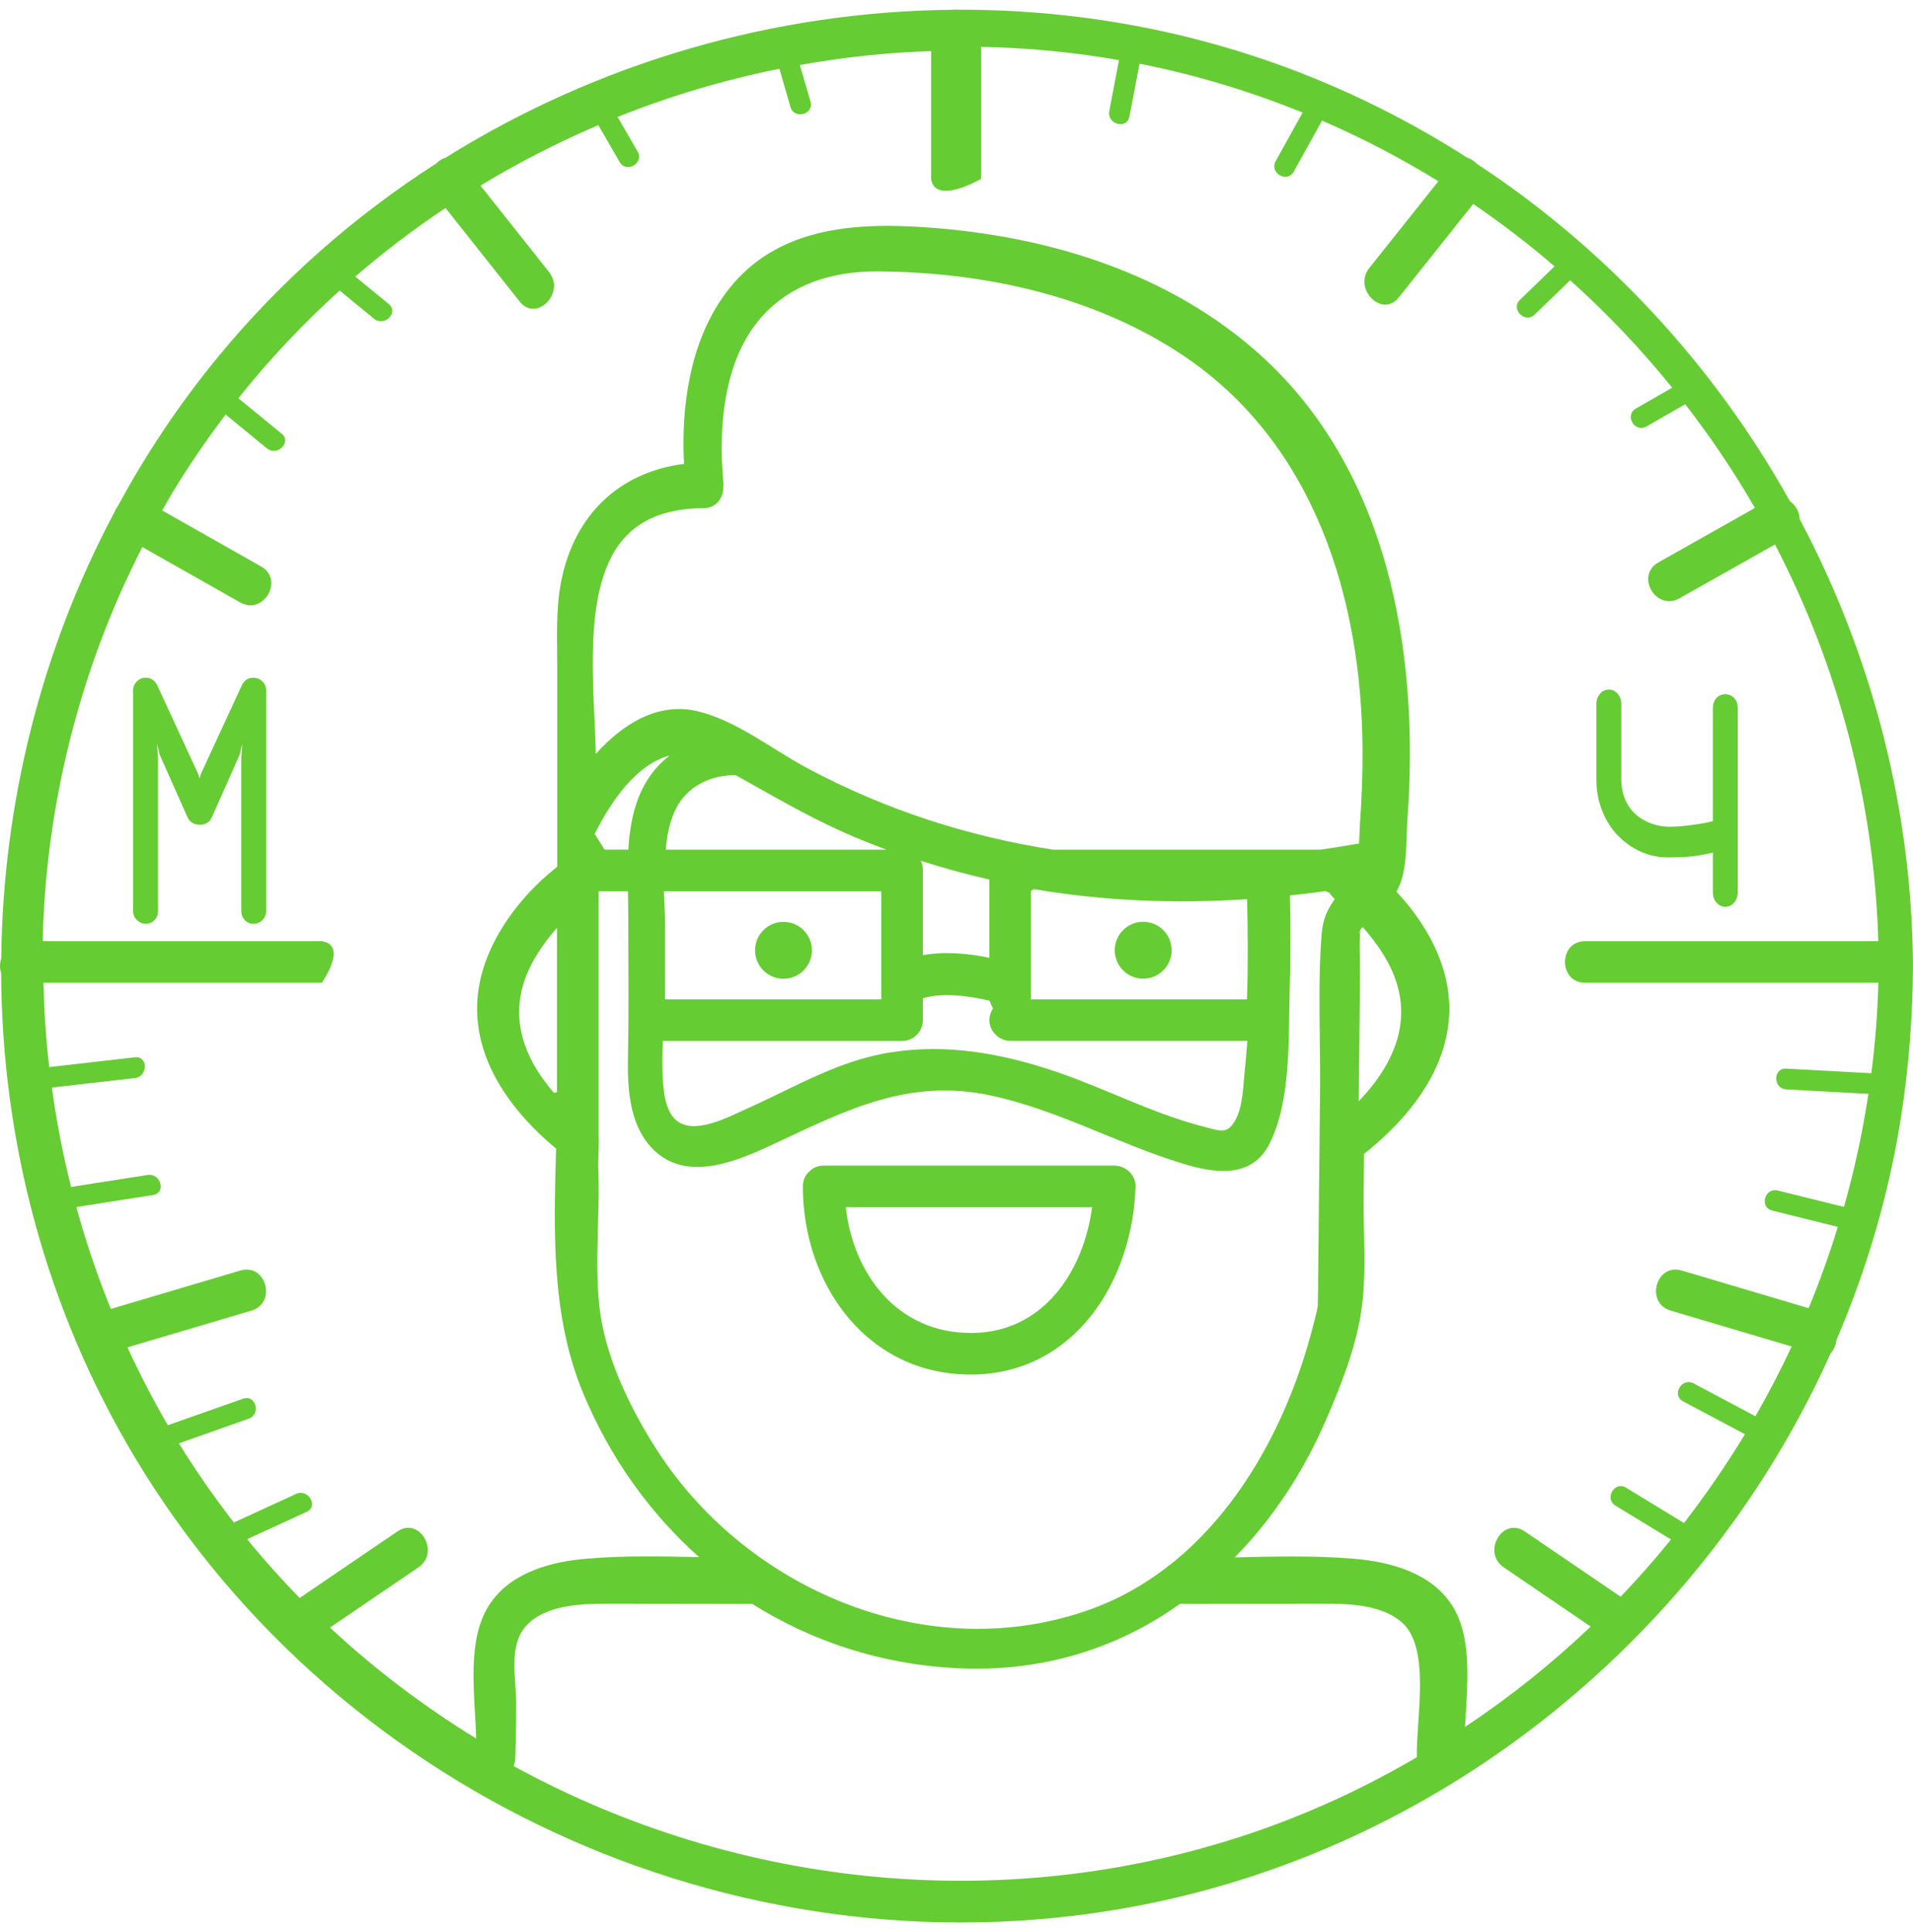 <?xml version="1.0" encoding="UTF-8"?> <svg xmlns="http://www.w3.org/2000/svg" width="199" height="201" viewBox="0 0 199 201" fill="none"> <path d="M26.37 70.503C26.05 70.503 25.782 70.59 25.575 70.754C25.367 70.918 25.211 71.143 25.099 71.42L20.921 80.462L20.757 80.981L20.592 80.462L16.415 71.42C16.302 71.152 16.146 70.936 15.939 70.763C15.731 70.589 15.472 70.503 15.143 70.503C14.797 70.503 14.494 70.633 14.235 70.892C13.975 71.152 13.846 71.455 13.846 71.801V94.755C13.846 95.136 13.975 95.447 14.235 95.707C14.494 95.966 14.797 96.096 15.143 96.096C15.532 96.096 15.844 95.966 16.086 95.707C16.328 95.447 16.441 95.127 16.441 94.755V78.844L16.337 77.364L16.605 78.498L19.503 85.013C19.615 85.263 19.779 85.454 20.004 85.592C20.229 85.722 20.437 85.791 20.636 85.791H20.904C21.111 85.791 21.328 85.731 21.544 85.601C21.76 85.471 21.924 85.281 22.037 85.021L24.934 78.506L25.203 77.373L25.099 78.852V94.764C25.099 95.144 25.22 95.456 25.453 95.715C25.696 95.975 26.007 96.105 26.396 96.105C26.742 96.105 27.045 95.975 27.304 95.715C27.564 95.456 27.694 95.136 27.694 94.764V71.809C27.694 71.463 27.564 71.16 27.304 70.901C27.045 70.641 26.742 70.512 26.396 70.512L26.37 70.503Z" fill="#66CC33"></path> <path d="M168.327 86.942C169.01 87.652 169.797 88.205 170.688 88.603C171.579 89.001 172.522 89.2 173.499 89.2C174.053 89.2 174.701 89.183 175.445 89.14C176.189 89.097 177.106 88.949 178.179 88.698V92.808C178.179 93.241 178.3 93.596 178.55 93.89C178.801 94.184 179.104 94.331 179.459 94.331C179.839 94.331 180.159 94.184 180.401 93.89C180.644 93.596 180.773 93.232 180.773 92.808V73.704C180.773 73.246 180.652 72.891 180.401 72.623C180.151 72.355 179.839 72.225 179.459 72.225C179.095 72.225 178.793 72.355 178.55 72.623C178.308 72.891 178.179 73.254 178.179 73.704V85.428C177.469 85.601 176.708 85.739 175.878 85.843C175.056 85.947 174.321 86.008 173.689 86.008C173.058 86.008 172.435 85.904 171.838 85.696C171.242 85.489 170.697 85.186 170.221 84.779C169.745 84.372 169.365 83.853 169.079 83.222C168.802 82.59 168.655 81.855 168.655 81.015V73.228C168.655 72.822 168.534 72.476 168.283 72.181C168.033 71.887 167.73 71.74 167.375 71.74C166.995 71.74 166.675 71.887 166.432 72.181C166.19 72.476 166.061 72.822 166.061 73.228V81.024C166.061 82.253 166.268 83.369 166.675 84.372C167.081 85.376 167.626 86.233 168.309 86.942H168.327Z" fill="#66CC33"></path> <path d="M197.778 116.048C198.574 110.891 198.972 105.708 198.998 100.491C198.894 83.991 194.69 68.089 187.217 54.012C187.2 53.276 186.793 52.549 186.188 52.125C178.351 38.092 167.228 25.979 153.64 17.049C153.363 16.755 153.017 16.53 152.654 16.418C146.746 12.637 140.397 9.444 133.659 6.961C122.631 2.903 111.11 0.974 99.658 1.008C99.476 0.991 99.295 0.991 99.113 1.017C80.516 1.181 62.128 6.537 46.342 16.409C45.987 16.513 45.659 16.721 45.382 17.006C36.888 22.457 29.164 29.223 22.616 37.209C18.638 42.054 15.187 47.237 12.254 52.653C12.125 52.835 12.004 53.025 11.926 53.242C4.271 67.604 0.301 83.619 0.128 99.704C-0.037 100.197 -0.045 100.751 0.119 101.244C0.197 118.739 4.79 136.251 14.097 151.729C35.599 187.48 78.19 206.255 119.085 198.122C150.777 191.823 177.461 169.717 190.435 140.784C190.772 140.412 190.98 139.919 191.032 139.409C194.215 132.002 196.524 124.172 197.778 116.048V116.048ZM26.189 160.719C26.024 160.52 25.877 160.321 25.713 160.122C27.772 159.179 29.839 158.227 31.897 157.284C33.169 156.704 32.062 154.835 30.799 155.415C28.645 156.41 26.483 157.396 24.329 158.391C22.262 155.735 20.359 152.984 18.612 150.155C21.034 149.298 23.447 148.45 25.869 147.594C27.175 147.135 26.613 145.041 25.289 145.508C22.677 146.425 20.073 147.351 17.461 148.268C15.922 145.629 14.529 142.93 13.258 140.17C17.556 138.898 21.855 137.618 26.154 136.346C28.827 135.55 27.685 131.379 25.004 132.175C20.515 133.508 16.017 134.84 11.528 136.173C10.127 132.703 8.924 129.164 7.938 125.574C10.602 125.158 13.266 124.734 15.93 124.319C17.306 124.103 16.726 122.018 15.351 122.234C12.695 122.649 10.049 123.065 7.393 123.48C6.537 120.071 5.871 116.619 5.395 113.141C8.276 112.812 11.147 112.483 14.027 112.154C15.403 111.998 15.411 109.835 14.027 109.991C11.061 110.329 8.085 110.675 5.118 111.012C4.781 108.096 4.591 105.172 4.522 102.239H33.472C33.472 102.239 36.257 98.337 33.472 97.913H4.444C4.738 84.078 8.172 69.854 14.806 56.91C18.197 58.831 21.587 60.752 24.986 62.672C27.408 64.048 29.597 60.31 27.166 58.935C23.732 56.988 20.307 55.05 16.873 53.103C17.193 52.549 17.496 51.996 17.825 51.442C19.563 48.552 21.457 45.783 23.473 43.127C24.909 44.304 26.344 45.472 27.772 46.649C28.844 47.523 30.375 46 29.303 45.117C27.797 43.889 26.301 42.66 24.796 41.431C28.014 37.391 31.543 33.653 35.331 30.227C36.525 31.204 37.719 32.182 38.912 33.16C39.985 34.034 41.516 32.511 40.443 31.628C39.284 30.677 38.116 29.725 36.957 28.773C39.941 26.195 43.081 23.816 46.342 21.635C48.92 24.88 51.497 28.133 54.066 31.378C55.796 33.558 58.841 30.478 57.128 28.315C54.749 25.312 52.371 22.31 49.984 19.308C53.919 16.92 58.01 14.826 62.24 13.018C62.984 14.298 63.728 15.579 64.463 16.859C65.164 18.062 67.032 16.972 66.331 15.769C65.639 14.566 64.939 13.372 64.247 12.17C69.687 9.989 75.318 8.311 81.079 7.151C81.468 8.475 81.849 9.799 82.229 11.131C82.618 12.464 84.703 11.902 84.314 10.56L83.207 6.762C87.843 5.931 92.548 5.447 96.856 5.317V18.616C97.279 21.402 102.045 18.616 102.045 18.616V4.876C106.828 4.962 111.62 5.421 116.403 6.252C116.066 8.025 115.729 9.799 115.391 11.564C115.132 12.922 117.225 13.511 117.485 12.135C117.839 10.301 118.185 8.458 118.54 6.624C124.43 7.792 130.087 9.513 135.502 11.711C134.567 13.398 133.633 15.085 132.699 16.773C132.025 17.993 133.893 19.083 134.576 17.863L137.526 12.55C141.729 14.367 145.777 16.479 149.626 18.858C147.23 21.869 144.834 24.871 142.439 27.882C140.717 30.045 143.771 33.125 145.509 30.945C148.087 27.7 150.673 24.464 153.25 21.22C156.2 23.227 159.02 25.39 161.71 27.709C160.507 28.868 159.314 30.036 158.112 31.196C157.108 32.165 158.648 33.696 159.643 32.727C160.871 31.533 162.099 30.348 163.336 29.154C167.168 32.597 170.723 36.335 173.949 40.333C172.686 41.059 171.432 41.777 170.169 42.504C168.958 43.196 170.048 45.065 171.267 44.373C172.617 43.603 173.957 42.824 175.307 42.054C177.954 45.481 180.384 49.08 182.555 52.844C179.208 54.73 175.86 56.625 172.513 58.511C170.083 59.886 172.271 63.624 174.701 62.248C178.014 60.38 181.327 58.511 184.64 56.642C191.161 69.188 194.959 83.247 195.391 97.913H164.893C162.099 97.913 162.099 102.239 164.893 102.239H195.4C195.305 105.406 195.071 108.546 194.664 111.652L185.816 111.168C184.423 111.09 184.423 113.253 185.816 113.331C188.662 113.487 191.507 113.642 194.362 113.798C193.756 117.787 192.909 121.715 191.819 125.556C189.527 124.985 187.226 124.414 184.934 123.852C183.576 123.515 182.996 125.6 184.354 125.937C186.629 126.5 188.904 127.071 191.179 127.633C190.296 130.505 189.284 133.335 188.143 136.095C183.74 134.788 179.338 133.482 174.944 132.175C172.262 131.379 171.112 135.55 173.793 136.346C177.988 137.592 182.183 138.838 186.378 140.083C185.219 142.558 183.965 144.972 182.607 147.334C182.607 147.334 182.598 147.334 182.59 147.325C180.453 146.192 178.317 145.058 176.18 143.916C174.952 143.259 173.854 145.128 175.082 145.785C177.218 146.919 179.355 148.052 181.491 149.194C181.491 149.194 181.509 149.194 181.517 149.203C179.58 152.404 177.461 155.484 175.177 158.443C173.17 157.215 171.155 155.986 169.148 154.766C167.955 154.039 166.865 155.908 168.05 156.635C169.979 157.812 171.899 158.98 173.828 160.156C172.167 162.207 170.42 164.197 168.586 166.109C165.265 163.842 161.935 161.584 158.613 159.317C156.304 157.743 154.124 161.489 156.425 163.055C159.444 165.106 162.454 167.156 165.472 169.215C161.45 173.048 157.082 176.552 152.403 179.65C152.619 175.358 153.225 170.409 151.045 167C148.874 163.609 144.592 162.467 140.804 162.155C136.73 161.818 132.569 161.922 128.444 162.017C132.327 158.08 135.51 153.269 137.88 147.853C139.463 144.219 141.063 140.213 141.626 136.251C142.17 132.418 141.807 128.316 141.85 124.449L141.894 120.045C148.338 114.94 153.017 107.672 149.635 99.401C148.64 96.97 147.109 94.72 145.267 92.765C146.469 90.68 146.236 87.617 146.409 85.263C147.697 67.63 144.393 48.284 130.295 36.214C120.538 27.856 107.702 24.239 95.048 23.573C87.947 23.201 80.681 24.041 75.941 29.915C72.126 34.639 70.976 41.077 71.106 47.003C71.114 47.419 71.14 47.843 71.166 48.258C64.489 49.097 59.766 53.492 58.382 60.449C57.794 63.425 57.967 66.367 57.967 69.361V90.169C54.888 92.592 52.241 95.802 50.762 99.392C47.493 107.378 51.748 114.421 57.846 119.491C57.604 128.126 57.327 136.943 60.675 144.963C63.451 151.634 67.585 157.422 72.723 161.991C68.831 161.904 64.93 161.826 61.09 162.146C57.405 162.449 53.305 163.522 51.065 166.706C48.435 170.453 49.413 176.215 49.534 180.861C44.128 177.547 39.025 173.697 34.328 169.319C37.398 167.234 40.461 165.14 43.531 163.055C45.823 161.498 43.652 157.743 41.343 159.317C37.952 161.627 34.562 163.937 31.171 166.239C29.45 164.474 27.789 162.64 26.197 160.728L26.189 160.719ZM67.949 150.25C65.319 145.984 62.889 140.923 62.344 135.87C61.825 131.051 62.456 125.911 62.223 121.204L62.292 118.868C62.292 118.782 62.292 118.695 62.275 118.609V92.721H65.319C65.337 93.656 65.354 94.573 65.354 95.456C65.354 100.171 65.423 104.904 65.328 109.61C65.259 112.924 65.362 116.783 67.758 119.379C71.348 123.255 76.918 120.694 80.862 118.842C88.215 115.39 94.633 112.163 103.049 113.963C110.011 115.451 116.23 118.972 122.986 121.04C126.333 122.07 130.208 122.649 132.05 119.007C134.308 114.542 134.014 108.166 134.152 103.312C134.247 99.929 134.256 96.537 134.178 93.154C135.415 93.024 136.643 92.877 137.88 92.704L138.304 92.894C138.442 93.119 138.624 93.336 138.858 93.526C138.01 94.711 137.603 95.706 137.482 97.186C137.059 102.585 137.37 108.14 137.318 113.556C137.249 120.036 137.188 126.508 137.119 132.989C137.119 133.724 137.119 134.468 137.093 135.204C137.093 135.532 137.076 135.775 137.093 135.792C136.946 136.683 136.687 137.574 136.462 138.44C134.04 147.585 129.213 156.877 121.697 162.804C121.55 162.882 121.42 162.986 121.308 163.098C119.016 164.846 116.49 166.3 113.696 167.329C96.596 173.637 77.238 165.296 67.957 150.241L67.949 150.25ZM63.511 58.104C65.44 54.228 69.013 52.878 73.156 52.87C74.522 52.87 75.214 51.823 75.24 50.767C75.266 50.568 75.275 50.352 75.24 50.135C75.353 50.897 75.223 50.023 75.206 49.685C75.145 48.786 75.085 47.886 75.076 46.977C75.059 44.494 75.266 42.02 75.88 39.614C77.818 31.931 83.466 28.194 91.311 28.237C102.357 28.306 113.809 30.772 123.081 36.984C136.739 46.138 141.66 62.274 141.738 78.047C141.747 80.6 141.651 83.152 141.47 85.704C141.427 86.345 141.418 87.046 141.375 87.746C140.025 87.989 138.685 88.205 137.335 88.395H109.57C100.748 87.028 92.141 84.277 83.95 79.899C80.326 77.961 76.546 74.907 72.481 73.972C68.398 73.038 64.766 75.331 61.98 78.428C61.834 72.155 60.787 63.581 63.511 58.113V58.104ZM141.453 96.814C141.34 97.229 141.236 97.151 141.453 96.814V96.814ZM141.478 101.711C141.496 100.093 141.357 98.363 141.504 96.736C141.565 96.65 141.651 96.554 141.755 96.442C142.759 97.575 143.675 98.83 144.333 100.033C147.369 105.596 145.172 110.562 141.34 114.568L141.47 101.711H141.478ZM61.859 86.751C63.563 83.351 66.228 79.492 69.661 78.601C66.504 81.041 65.587 84.64 65.362 88.387H62.889L61.859 86.743V86.751ZM70.336 84.078C71.547 81.759 74.012 80.582 76.546 80.652C80.205 82.685 83.786 84.805 87.626 86.526C89.14 87.21 90.68 87.816 92.219 88.395H69.263C69.376 86.838 69.679 85.358 70.345 84.078H70.336ZM102.919 99.643C100.679 99.176 98.239 98.96 95.999 99.366V90.463C95.999 90.134 95.921 89.832 95.783 89.546C98.144 90.308 100.523 90.956 102.919 91.501V99.643ZM91.674 92.721V103.969H69.186V96.217C69.186 95.135 69.116 93.941 69.056 92.721H91.674V92.721ZM68.935 108.295H93.837C95.03 108.295 95.999 107.326 95.999 106.132V103.848C97.954 103.26 100.653 103.563 102.927 104.099L103.291 104.921C102.27 106.513 103.524 108.287 105.116 108.287H129.758C129.681 109.308 129.594 110.329 129.49 111.341C129.326 112.864 129.3 115.009 128.573 116.402C127.7 118.081 126.999 117.666 125.044 117.164C119.829 115.805 114.95 113.227 109.864 111.497C104.251 109.593 98.507 108.538 92.583 109.489C87.125 110.363 82.575 113.167 77.619 115.373C75.759 116.203 72.256 118.107 70.371 116.567C69.168 115.589 69.013 113.417 68.935 111.99C68.866 110.77 68.909 109.524 68.952 108.287L68.935 108.295ZM129.706 103.969H107.244V92.721L107.512 92.496C114.821 93.734 122.259 94.037 129.724 93.543C129.81 97.013 129.836 100.491 129.715 103.969H129.706ZM57.941 113.599L57.639 113.712C54.308 109.861 52.604 105.215 55.433 100.033C56.073 98.856 56.964 97.636 57.941 96.528V113.599V113.599ZM53.435 183.708C53.521 183.483 53.59 183.232 53.599 182.955C53.668 181.026 53.694 179.096 53.694 177.167C53.694 174.528 52.812 171.015 54.905 168.956C56.998 166.897 60.683 166.836 63.416 166.836C68.355 166.836 73.303 166.853 78.242 166.853C84.478 170.781 91.726 173.161 99.554 173.55C108.437 173.991 116.282 171.474 122.744 166.853C127.682 166.853 132.63 166.845 137.569 166.836C140.25 166.836 143.563 166.897 145.734 168.696C148.917 171.326 147.282 178.871 147.386 182.808C142.361 185.758 137.024 188.276 131.402 190.275C105.384 199.498 76.901 196.591 53.426 183.725L53.435 183.708Z" fill="#66CC33"></path> <path d="M118.124 123.428C118.159 122.26 117.104 121.265 115.962 121.265H85.68C85.049 121.265 84.564 121.499 84.218 121.845C84.192 121.862 84.166 121.888 84.149 121.914C84.132 121.931 84.123 121.94 84.106 121.957C83.751 122.304 83.518 122.788 83.518 123.428C83.518 133.655 90.238 143.069 101.093 143C111.767 142.922 117.83 133.292 118.124 123.428ZM101.093 138.673C93.395 138.725 88.768 132.591 87.981 125.591H113.609C112.701 132.305 108.523 138.622 101.093 138.673Z" fill="#66CC33"></path> <path d="M81.503 101.824C83.137 101.824 84.461 100.5 84.461 98.865C84.461 97.23 83.137 95.906 81.503 95.906C79.868 95.906 78.544 97.23 78.544 98.865C78.544 100.5 79.868 101.824 81.503 101.824Z" fill="#66CC33"></path> <path d="M118.921 95.897C117.286 95.897 115.962 97.221 115.962 98.856C115.962 100.491 117.286 101.815 118.921 101.815C120.555 101.815 121.879 100.491 121.879 98.856C121.879 97.221 120.555 95.897 118.921 95.897Z" fill="#66CC33"></path> </svg> 
